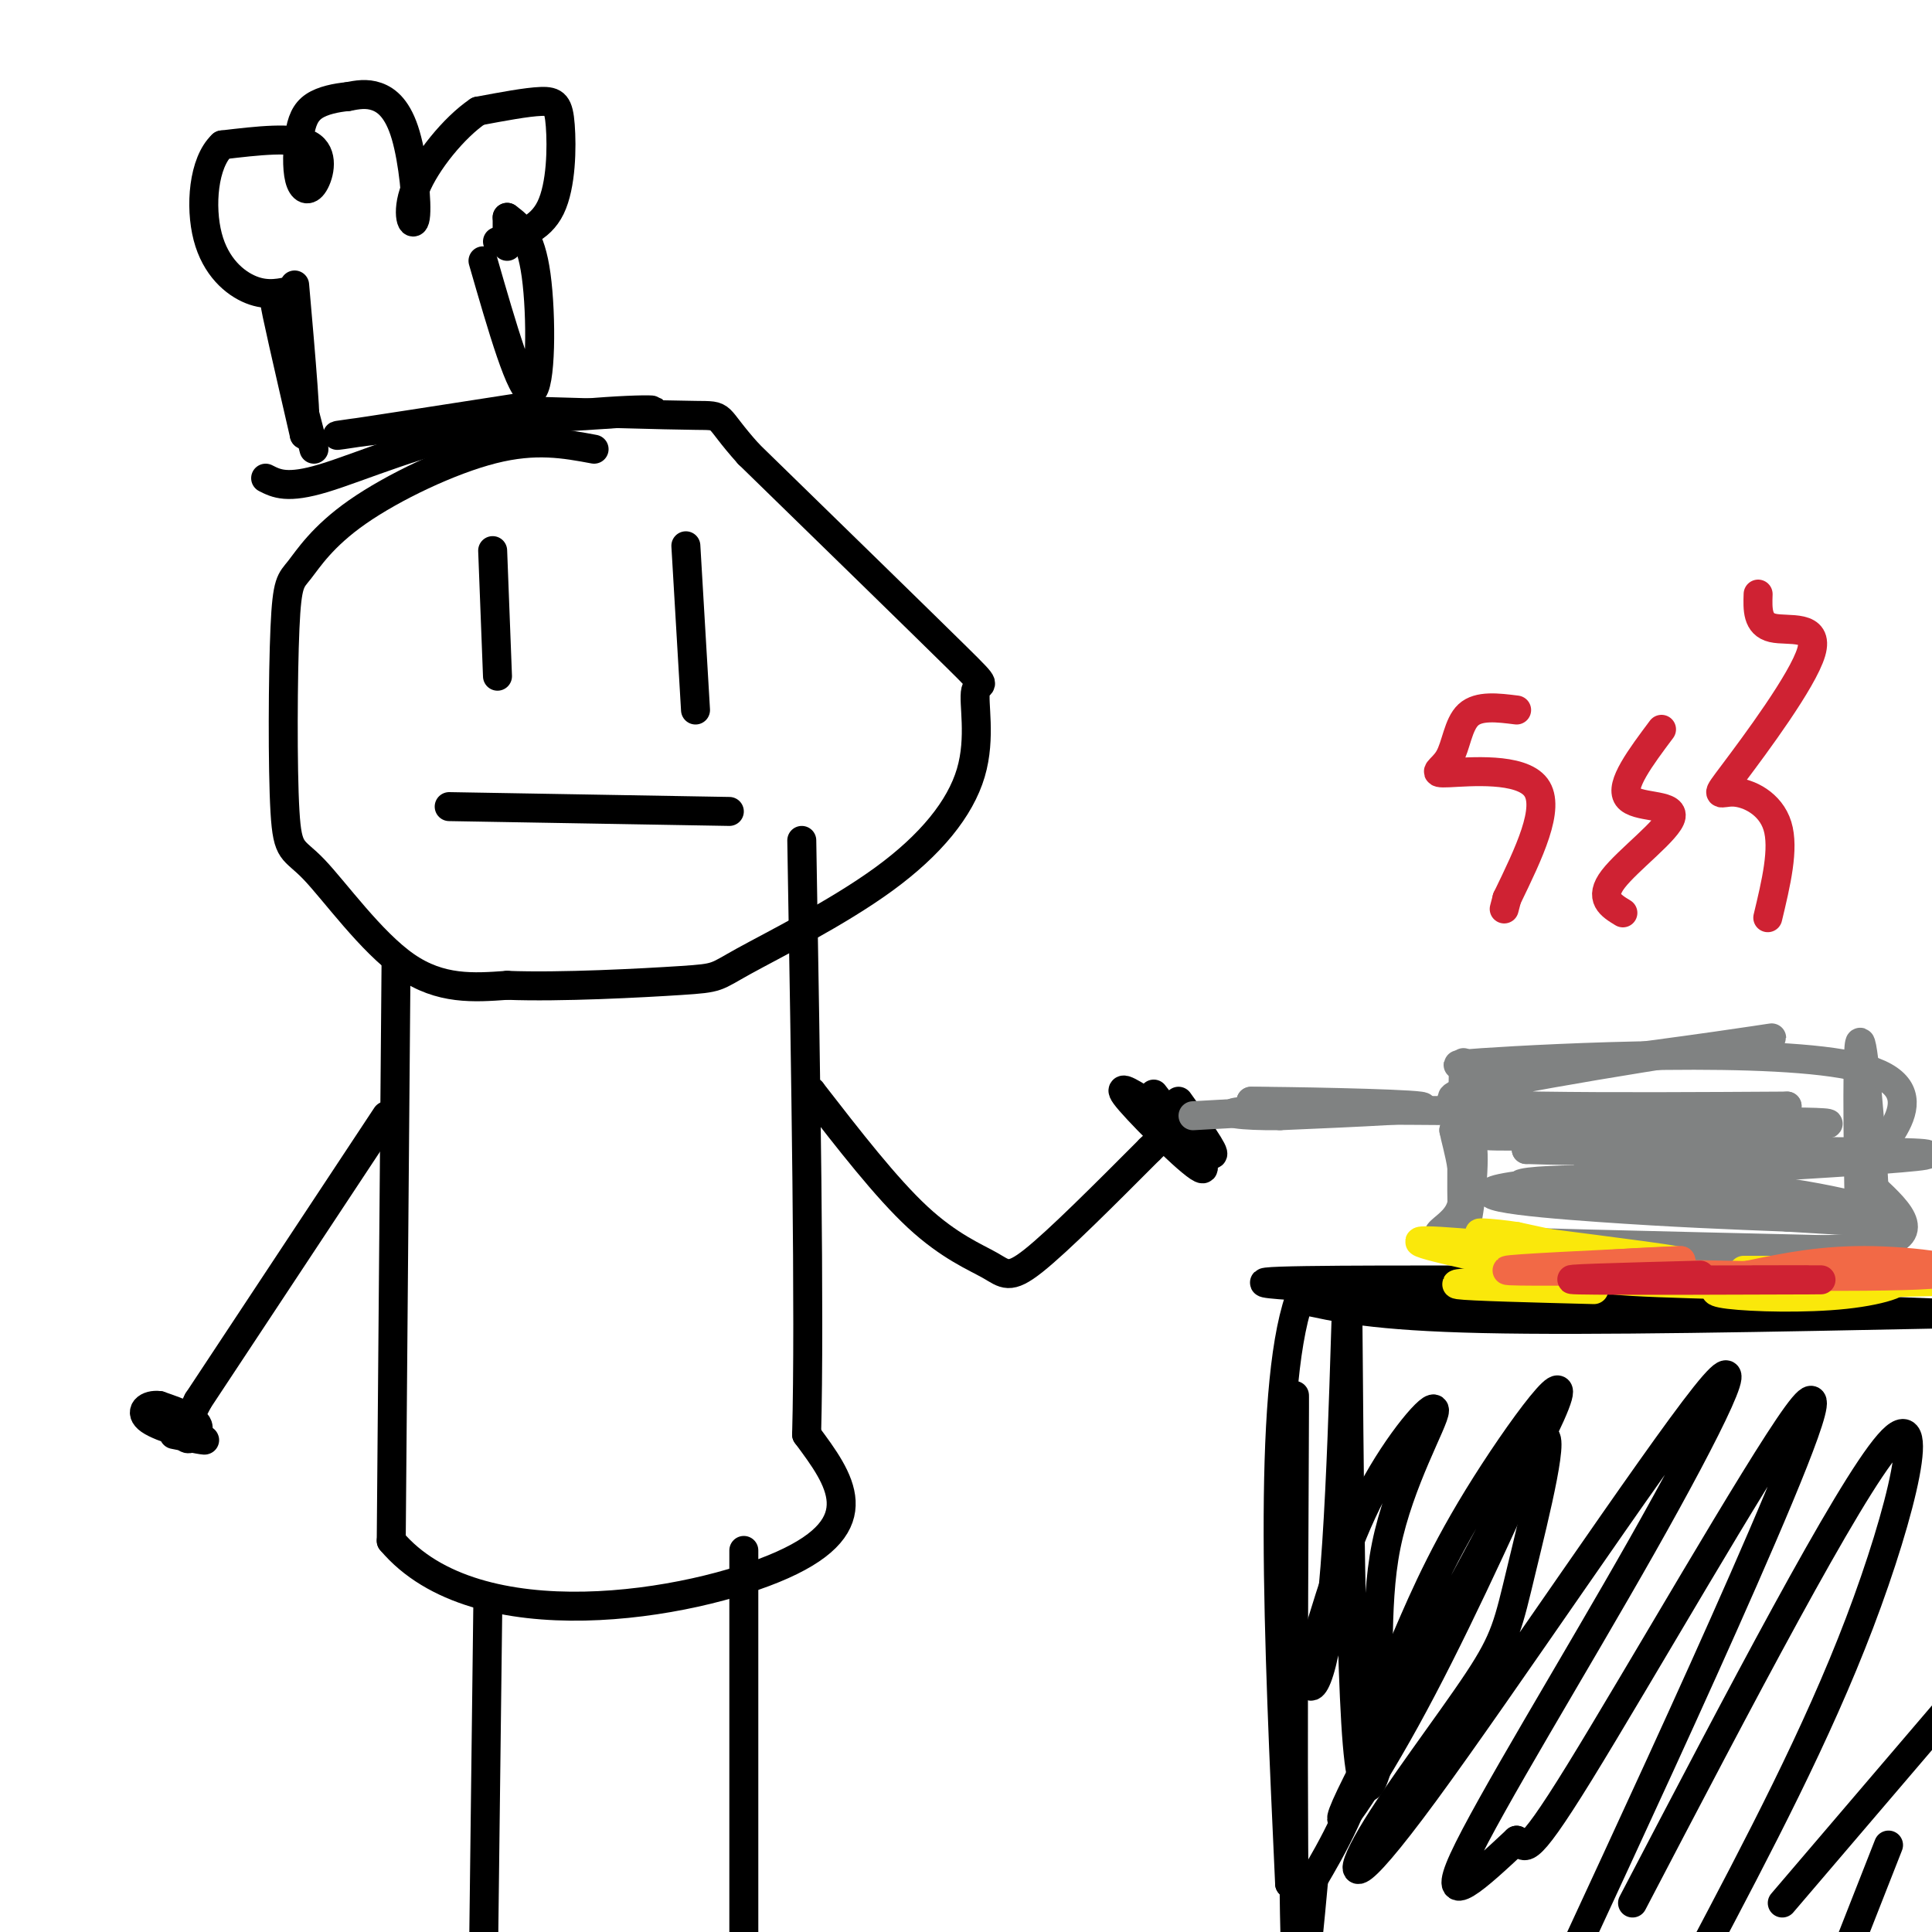 <svg viewBox='0 0 400 400' version='1.1' xmlns='http://www.w3.org/2000/svg' xmlns:xlink='http://www.w3.org/1999/xlink'><g fill='none' stroke='rgb(0,0,0)' stroke-width='6' stroke-linecap='round' stroke-linejoin='round'><path d='M123,93c-6.046,-1.127 -12.091,-2.254 -21,0c-8.909,2.254 -20.680,7.889 -28,13c-7.320,5.111 -10.187,9.700 -12,12c-1.813,2.300 -2.571,2.313 -3,12c-0.429,9.687 -0.527,29.050 0,38c0.527,8.950 1.680,7.486 6,12c4.320,4.514 11.806,15.004 19,20c7.194,4.996 14.097,4.498 21,4'/><path d='M105,204c11.007,0.434 28.023,-0.480 36,-1c7.977,-0.520 6.915,-0.645 13,-4c6.085,-3.355 19.318,-9.940 29,-17c9.682,-7.060 15.812,-14.593 18,-22c2.188,-7.407 0.435,-14.686 1,-17c0.565,-2.314 3.447,0.339 -4,-7c-7.447,-7.339 -25.224,-24.669 -43,-42'/><path d='M155,94c-7.444,-8.267 -4.556,-7.933 -11,-8c-6.444,-0.067 -22.222,-0.533 -38,-1'/><path d='M102,114c0.000,0.000 1.000,26.000 1,26'/><path d='M142,113c0.000,0.000 2.000,34.000 2,34'/><path d='M93,167c0.000,0.000 58.000,1.000 58,1'/><path d='M82,199c0.000,0.000 -1.000,120.000 -1,120'/><path d='M81,319c17.622,20.978 62.178,13.422 81,5c18.822,-8.422 11.911,-17.711 5,-27'/><path d='M167,297c0.667,-25.000 -0.167,-74.000 -1,-123'/><path d='M101,332c0.000,0.000 -1.000,82.000 -1,82'/><path d='M154,321c0.000,0.000 0.000,85.000 0,85'/><path d='M80,231c0.000,0.000 -39.000,59.000 -39,59'/><path d='M41,290c-5.711,10.733 -0.489,8.067 0,6c0.489,-2.067 -3.756,-3.533 -8,-5'/><path d='M33,291c-2.417,-0.345 -4.458,1.292 -2,3c2.458,1.708 9.417,3.488 11,4c1.583,0.512 -2.208,-0.244 -6,-1'/><path d='M168,226c0.000,0.000 0.000,0.000 0,0'/><path d='M168,226c7.726,9.964 15.452,19.929 22,26c6.548,6.071 11.917,8.250 15,10c3.083,1.750 3.881,3.071 9,-1c5.119,-4.071 14.560,-13.536 24,-23'/><path d='M238,238c4.333,-4.167 3.167,-3.083 2,-2'/><path d='M237,228c-3.244,-2.018 -6.488,-4.036 -3,0c3.488,4.036 13.708,14.125 15,14c1.292,-0.125 -6.345,-10.464 -9,-14c-2.655,-3.536 -0.327,-0.268 2,3'/><path d='M242,231c2.622,2.733 8.178,8.067 9,8c0.822,-0.067 -3.089,-5.533 -7,-11'/></g>
<g fill='none' stroke='rgb(128,130,130)' stroke-width='6' stroke-linecap='round' stroke-linejoin='round'><path d='M247,231c13.500,-0.750 27.000,-1.500 29,-2c2.000,-0.500 -7.500,-0.750 -17,-1'/><path d='M259,228c6.422,-0.022 30.978,0.422 35,1c4.022,0.578 -12.489,1.289 -29,2'/><path d='M265,231c-8.022,0.089 -13.578,-0.689 -6,-1c7.578,-0.311 28.289,-0.156 49,0'/><path d='M308,230c7.333,0.000 1.167,0.000 -5,0'/><path d='M303,220c-0.311,15.911 -0.622,31.822 0,34c0.622,2.178 2.178,-9.378 2,-15c-0.178,-5.622 -2.089,-5.311 -4,-5'/><path d='M301,234c0.472,2.745 3.652,12.107 1,17c-2.652,4.893 -11.137,5.317 8,6c19.137,0.683 65.896,1.624 78,2c12.104,0.376 -10.448,0.188 -33,0'/><path d='M355,259c-11.857,-0.369 -25.000,-1.292 -17,-1c8.000,0.292 37.143,1.798 49,0c11.857,-1.798 6.429,-6.899 1,-12'/><path d='M388,246c-0.524,-11.036 -2.333,-32.625 -3,-30c-0.667,2.625 -0.190,29.464 0,38c0.190,8.536 0.095,-1.232 0,-11'/><path d='M385,243c4.905,-6.619 17.167,-17.667 0,-22c-17.167,-4.333 -63.762,-1.952 -78,-1c-14.238,0.952 3.881,0.476 22,0'/><path d='M329,220c15.388,-1.675 42.856,-5.861 37,-5c-5.856,0.861 -45.038,6.770 -59,10c-13.962,3.230 -2.703,3.780 12,4c14.703,0.220 32.852,0.110 51,0'/><path d='M370,229c-11.096,1.464 -64.335,5.124 -63,6c1.335,0.876 57.244,-1.033 69,-2c11.756,-0.967 -20.641,-0.990 -38,0c-17.359,0.990 -19.679,2.995 -22,5'/><path d='M316,238c20.386,0.710 82.351,-0.016 83,1c0.649,1.016 -60.018,3.774 -81,6c-20.982,2.226 -2.281,3.922 13,5c15.281,1.078 27.140,1.539 39,2'/><path d='M370,252c12.192,0.728 23.173,1.549 21,0c-2.173,-1.549 -17.500,-5.467 -38,-7c-20.500,-1.533 -46.173,-0.682 -36,1c10.173,1.682 56.192,4.195 65,4c8.808,-0.195 -19.596,-3.097 -48,-6'/><path d='M334,244c-8.667,-1.000 -6.333,-0.500 -4,0'/></g>
<g fill='none' stroke='rgb(0,0,0)' stroke-width='6' stroke-linecap='round' stroke-linejoin='round'><path d='M305,265c-26.250,0.000 -52.500,0.000 -40,1c12.500,1.000 63.750,3.000 115,5'/><path d='M380,271c23.500,1.000 24.750,1.000 26,1'/><path d='M404,272c-37.250,0.750 -74.500,1.500 -97,1c-22.500,-0.500 -30.250,-2.250 -38,-4'/><path d='M269,269c-6.667,19.500 -4.333,70.250 -2,121'/><path d='M267,390c-0.036,-10.571 0.875,-97.500 1,-101c0.125,-3.500 -0.536,76.429 0,107c0.536,30.571 2.268,11.786 4,-7'/><path d='M272,389c3.362,-5.721 9.765,-16.522 12,-29c2.235,-12.478 0.300,-26.633 3,-40c2.700,-13.367 10.035,-25.945 10,-28c-0.035,-2.055 -7.438,6.413 -13,17c-5.562,10.587 -9.281,23.294 -13,36'/><path d='M271,345c-1.057,7.110 2.799,6.885 5,-16c2.201,-22.885 2.746,-68.431 3,-60c0.254,8.431 0.215,70.837 2,92c1.785,21.163 5.392,1.081 9,-19'/><path d='M290,342c3.438,-7.915 7.532,-18.204 16,-32c8.468,-13.796 21.311,-31.100 15,-17c-6.311,14.100 -31.776,59.604 -40,76c-8.224,16.396 0.793,3.685 10,-13c9.207,-16.685 18.603,-37.342 28,-58'/><path d='M319,298c3.635,-3.793 -1.279,15.723 -4,27c-2.721,11.277 -3.251,14.315 -9,23c-5.749,8.685 -16.717,23.016 -22,32c-5.283,8.984 -4.880,12.620 11,-9c15.880,-21.620 47.236,-68.496 58,-82c10.764,-13.504 0.937,6.364 -13,31c-13.937,24.636 -31.982,54.039 -37,65c-5.018,10.961 2.991,3.481 11,-4'/><path d='M314,381c1.858,0.986 1.003,5.450 13,-14c11.997,-19.450 36.845,-62.813 45,-74c8.155,-11.187 -0.384,9.804 -11,34c-10.616,24.196 -23.308,51.598 -36,79'/><path d='M338,394c22.311,-42.689 44.622,-85.378 53,-95c8.378,-9.622 2.822,13.822 -6,37c-8.822,23.178 -20.911,46.089 -33,69'/><path d='M369,394c0.000,0.000 41.000,-48.000 41,-48'/><path d='M391,382c0.000,0.000 -11.000,28.000 -11,28'/></g>
<g fill='none' stroke='rgb(250,232,11)' stroke-width='6' stroke-linecap='round' stroke-linejoin='round'><path d='M330,267c-12.833,-0.333 -25.667,-0.667 -28,-1c-2.333,-0.333 5.833,-0.667 14,-1'/><path d='M316,265c4.565,-0.203 8.976,-0.209 2,-2c-6.976,-1.791 -25.340,-5.367 -24,-6c1.340,-0.633 22.383,1.676 29,2c6.617,0.324 -1.191,-1.338 -9,-3'/><path d='M314,256c-4.780,-0.774 -12.229,-1.210 -4,0c8.229,1.210 32.136,4.064 37,5c4.864,0.936 -9.315,-0.048 -15,0c-5.685,0.048 -2.877,1.128 -2,2c0.877,0.872 -0.178,1.535 4,2c4.178,0.465 13.589,0.733 23,1'/><path d='M357,266c10.984,0.499 26.944,1.247 21,1c-5.944,-0.247 -33.793,-1.490 -28,-2c5.793,-0.510 45.226,-0.289 53,0c7.774,0.289 -16.113,0.644 -40,1'/><path d='M363,266c-8.517,0.547 -9.809,1.415 -5,2c4.809,0.585 15.718,0.888 24,0c8.282,-0.888 13.938,-2.968 10,-4c-3.938,-1.032 -17.469,-1.016 -31,-1'/></g>
<g fill='none' stroke='rgb(242,105,70)' stroke-width='6' stroke-linecap='round' stroke-linejoin='round'><path d='M346,263c-17.167,0.167 -34.333,0.333 -34,0c0.333,-0.333 18.167,-1.167 36,-2'/><path d='M348,261c-2.628,0.026 -27.199,1.089 -18,2c9.199,0.911 52.169,1.668 67,1c14.831,-0.668 1.523,-2.762 -9,-3c-10.523,-0.238 -18.262,1.381 -26,3'/><path d='M362,264c-5.667,0.667 -6.833,0.833 -8,1'/></g>
<g fill='none' stroke='rgb(207,34,51)' stroke-width='6' stroke-linecap='round' stroke-linejoin='round'><path d='M352,264c-15.889,0.422 -31.778,0.844 -25,1c6.778,0.156 36.222,0.044 46,0c9.778,-0.044 -0.111,-0.022 -10,0'/><path d='M363,265c-6.578,0.000 -18.022,0.000 -17,0c1.022,-0.000 14.511,0.000 28,0'/><path d='M314,147c-3.927,-0.493 -7.853,-0.986 -10,1c-2.147,1.986 -2.514,6.450 -4,9c-1.486,2.550 -4.093,3.187 0,3c4.093,-0.187 14.884,-1.196 18,3c3.116,4.196 -1.442,13.598 -6,23'/><path d='M312,186c-1.000,3.833 -0.500,1.917 0,0'/><path d='M344,151c-4.345,5.810 -8.690,11.619 -7,14c1.690,2.381 9.417,1.333 9,4c-0.417,2.667 -8.976,9.048 -12,13c-3.024,3.952 -0.512,5.476 2,7'/><path d='M364,123c-0.103,3.125 -0.207,6.250 3,7c3.207,0.750 9.724,-0.876 8,5c-1.724,5.876 -11.689,19.256 -16,25c-4.311,5.744 -2.968,3.854 0,4c2.968,0.146 7.562,2.327 9,7c1.438,4.673 -0.281,11.836 -2,19'/></g>
<g fill='none' stroke='rgb(0,0,0)' stroke-width='6' stroke-linecap='round' stroke-linejoin='round'><path d='M55,99c2.232,1.137 4.464,2.274 12,0c7.536,-2.274 20.375,-7.958 36,-11c15.625,-3.042 34.036,-3.440 32,-3c-2.036,0.440 -24.518,1.720 -47,3'/><path d='M88,88c-12.822,1.178 -21.378,2.622 -17,2c4.378,-0.622 21.689,-3.311 39,-6'/><path d='M65,93c-3.833,-14.750 -7.667,-29.500 -8,-30c-0.333,-0.500 2.833,13.250 6,27'/><path d='M63,90c0.667,-0.667 -0.667,-15.833 -2,-31'/><path d='M100,54c3.978,13.800 7.956,27.600 10,27c2.044,-0.600 2.156,-15.600 1,-24c-1.156,-8.400 -3.578,-10.200 -6,-12'/><path d='M105,45c0.000,0.000 0.000,6.000 0,6'/><path d='M103,50c4.381,-1.196 8.762,-2.393 11,-7c2.238,-4.607 2.333,-12.625 2,-17c-0.333,-4.375 -1.095,-5.107 -4,-5c-2.905,0.107 -7.952,1.054 -13,2'/><path d='M99,23c-4.968,3.327 -10.886,10.646 -13,16c-2.114,5.354 -0.422,8.744 0,6c0.422,-2.744 -0.425,-11.624 -2,-17c-1.575,-5.376 -3.879,-7.250 -6,-8c-2.121,-0.750 -4.061,-0.375 -6,0'/><path d='M72,20c-2.342,0.222 -5.196,0.776 -7,2c-1.804,1.224 -2.558,3.118 -3,6c-0.442,2.882 -0.572,6.752 0,9c0.572,2.248 1.846,2.874 3,1c1.154,-1.874 2.187,-6.250 -1,-8c-3.187,-1.750 -10.593,-0.875 -18,0'/><path d='M46,30c-3.893,3.643 -4.625,12.750 -3,19c1.625,6.250 5.607,9.643 9,11c3.393,1.357 6.196,0.679 9,0'/></g>
</svg>